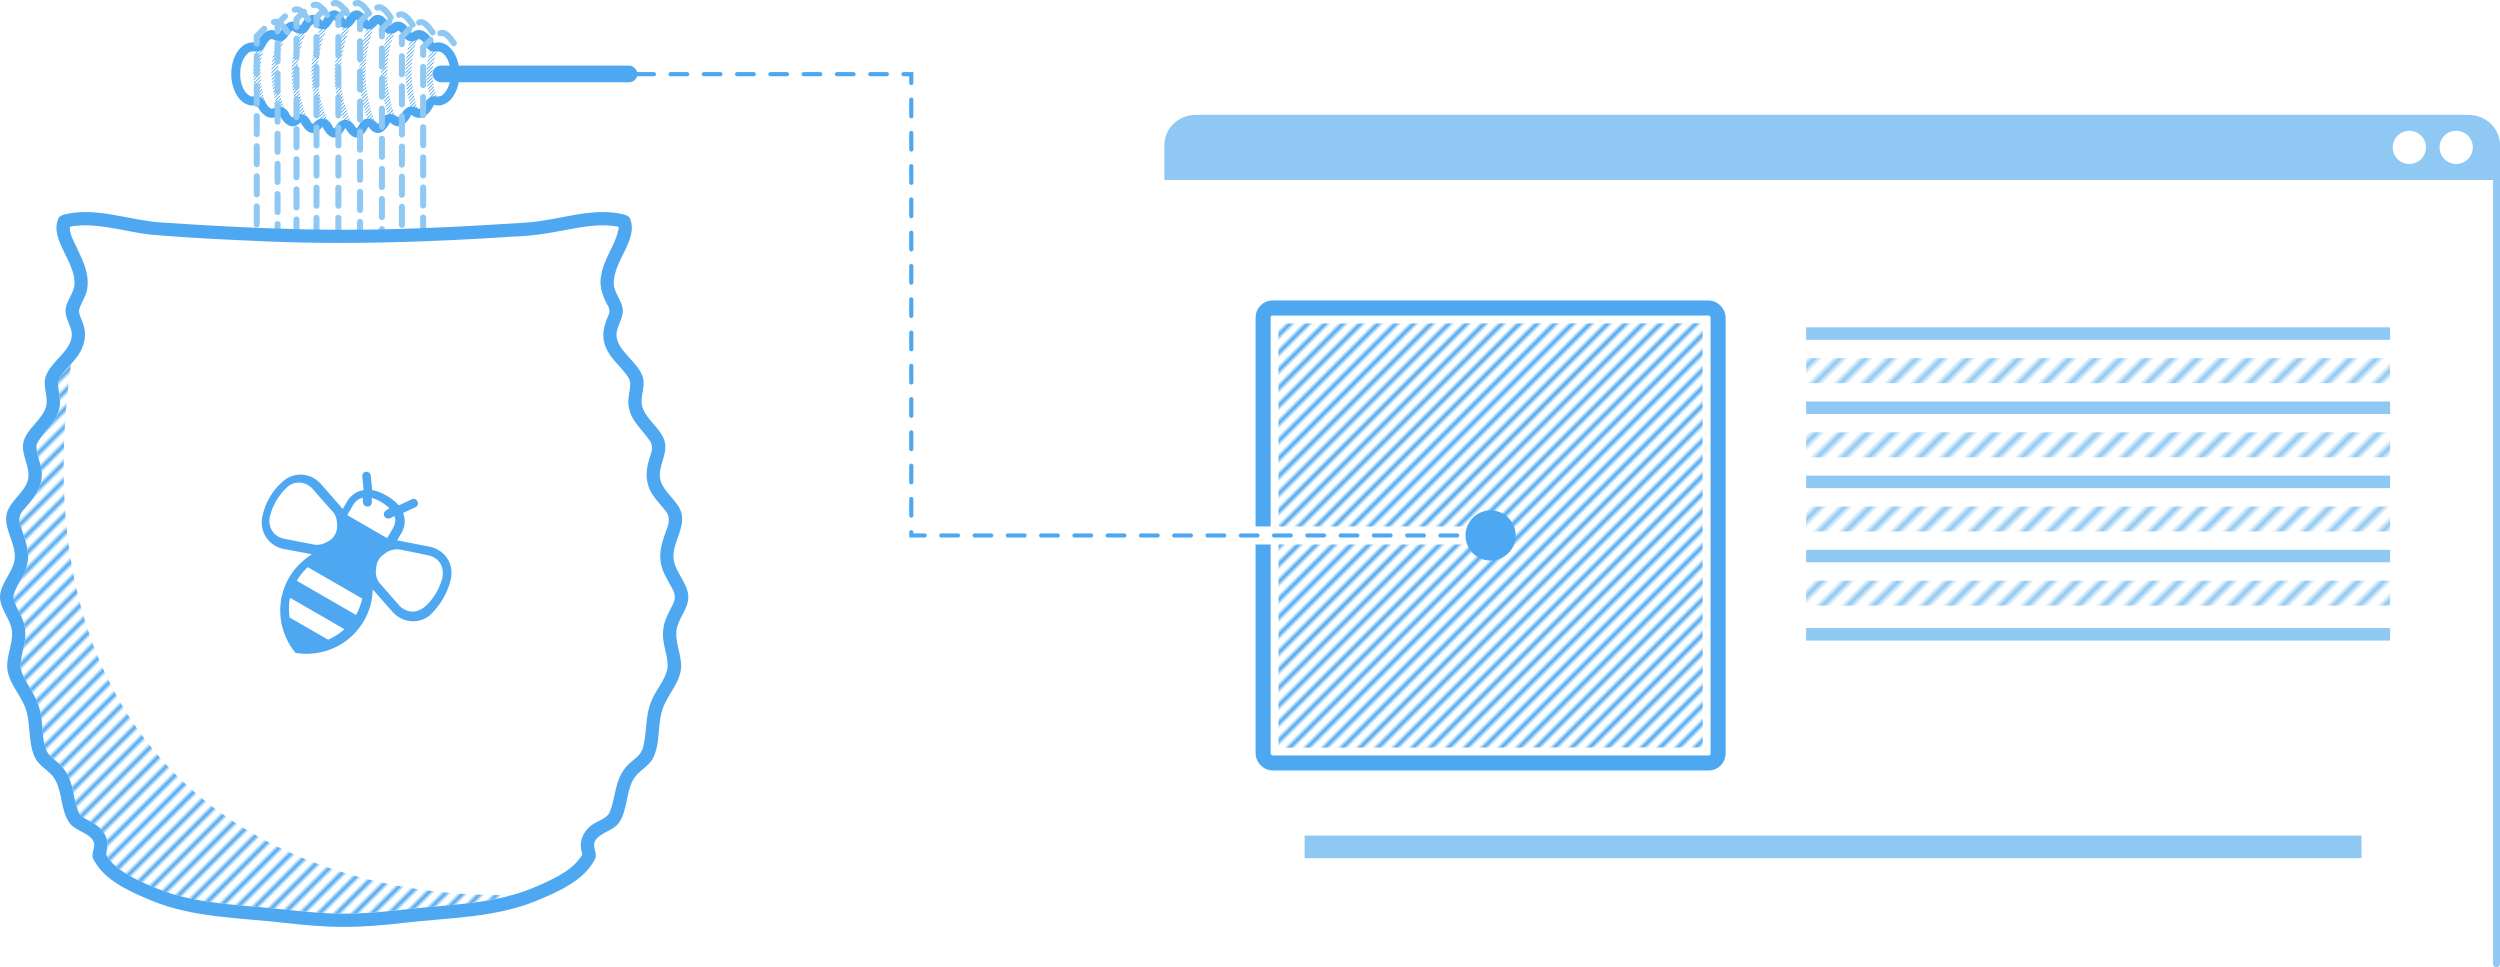 <svg xml:space="preserve" width="3137.071" height="1213.768" viewBox="0 0 830.017 321.143" xmlns:xlink="http://www.w3.org/1999/xlink" xmlns="http://www.w3.org/2000/svg"><defs><pattern xlink:href="#a" id="t" patternTransform="rotate(45 -175.208 -846.072) scale(2)" preserveAspectRatio="xMidYMid"/><pattern xlink:href="#b" id="q" patternTransform="rotate(45 -175.208 -846.072) scale(2)" preserveAspectRatio="xMidYMid"/><pattern xlink:href="#c" id="v" patternTransform="rotate(45 -740.606 -2278.025) scale(3.62)" preserveAspectRatio="xMidYMid"/><pattern xlink:href="#b" id="c" patternTransform="rotate(45 -285.493 -1547.894) scale(3.62)" preserveAspectRatio="xMidYMid"/><pattern xlink:href="#a" id="u" patternTransform="rotate(45 -206.571 -833.081) scale(2)" preserveAspectRatio="xMidYMid"/><pattern xlink:href="#d" id="s" x="0" y="0" patternTransform="rotate(45 -175.208 -846.072) scale(2)" preserveAspectRatio="xMidYMid"/><pattern xlink:href="#d" id="a" x="0" y="0" patternTransform="rotate(45) scale(2)" preserveAspectRatio="xMidYMid"/><pattern xlink:href="#d" id="r" x="0" y="0" patternTransform="rotate(45 -175.208 -846.072) scale(2)" preserveAspectRatio="xMidYMid"/><pattern xlink:href="#d" id="b" x="0" y="0" patternTransform="rotate(45) scale(2)" preserveAspectRatio="xMidYMid"/><pattern id="d" width="2.5" height="1" patternTransform="scale(2)" patternUnits="userSpaceOnUse" preserveAspectRatio="xMidYMid" style="fill:#8fc8f2"><path d="M0-.5h1v2H0z" style="stroke:none"/></pattern><pattern xlink:href="#e" id="p" x="0" y="0" patternTransform="rotate(45 -341.104 -573.27) scale(1.381)" preserveAspectRatio="xMidYMid"/><pattern xlink:href="#e" id="o" x="0" y="0" patternTransform="rotate(45) scale(.2)" preserveAspectRatio="xMidYMid"/><pattern xlink:href="#e" id="n" x="0" y="0" patternTransform="rotate(45) scale(.2)" preserveAspectRatio="xMidYMid"/><pattern xlink:href="#e" id="m" x="0" y="0" patternTransform="rotate(45) scale(.2)" preserveAspectRatio="xMidYMid"/><pattern xlink:href="#e" id="l" x="0" y="0" patternTransform="rotate(45) scale(.2)" preserveAspectRatio="xMidYMid"/><pattern xlink:href="#e" id="k" x="0" y="0" patternTransform="rotate(45) scale(.2)" preserveAspectRatio="xMidYMid"/><pattern xlink:href="#e" id="j" x="0" y="0" patternTransform="rotate(45) scale(.2)" preserveAspectRatio="xMidYMid"/><pattern xlink:href="#e" id="i" x="0" y="0" patternTransform="rotate(45) scale(.2)" preserveAspectRatio="xMidYMid"/><pattern xlink:href="#e" id="h" x="0" y="0" patternTransform="rotate(45) scale(.2)" preserveAspectRatio="xMidYMid"/><pattern xlink:href="#e" id="g" x="0" y="0" patternTransform="rotate(45) scale(.2)" preserveAspectRatio="xMidYMid"/><pattern xlink:href="#e" id="w" x="0" y="0" patternTransform="rotate(45 -301.59 -589.638) scale(1.381)" preserveAspectRatio="xMidYMid"/><pattern id="e" width="2.5" height="1" patternTransform="scale(2)" patternUnits="userSpaceOnUse" preserveAspectRatio="xMidYMid" style="fill:#4ea8f1"><path d="M0-.5h1v2H0z" style="stroke:none"/></pattern><pattern id="f" width="800" height="418" patternUnits="userSpaceOnUse" preserveAspectRatio="xMidYMid"><rect width="800" height="418" ry="5.821" style="fill:#fff;fill-opacity:1;stroke:none;stroke-width:3;stroke-dasharray:none;stroke-dashoffset:0;stroke-opacity:1;paint-order:stroke fill markers"/></pattern></defs><g transform="translate(-637.187 181.76) scale(1.381)"><path d="M541.748-129.123a5.095 15.284 0 0 0-2.84 2.608 5.095 14.202 0 0 0-2.297-1.526 5.095 14.202 0 0 0-2.923 2.576 5.095 12.58 0 0 0-1.944-.954 5.095 12.58 0 0 0-3.166 2.74 5.095 10.552 0 0 0-1.837-.712 5.095 10.552 0 0 0-3.62 3.132 5.095 7.577 0 0 0-1.028-.157 5.095 7.577 0 0 0-5.095 7.577 5.095 7.577 0 0 0 5.095 7.577 5.095 7.577 0 0 0 1.022-.17 5.095 10.552 0 0 0 3.626 3.145 5.095 10.552 0 0 0 1.832-.721 5.095 12.58 0 0 0 3.17 2.749 5.095 12.58 0 0 0 1.945-.954 5.095 14.202 0 0 0 2.923 2.576 5.095 14.202 0 0 0 2.293-1.534 5.095 15.284 0 0 0 2.844 2.616 5.095 15.284 0 0 0 2.679-2.315 5.095 15.284 0 0 0 2.678 2.315 5.095 15.284 0 0 0 2.844-2.616 5.095 14.202 0 0 0 2.294 1.534 5.095 14.202 0 0 0 2.922-2.576 5.095 12.58 0 0 0 1.945.954 5.095 12.58 0 0 0 3.17-2.75 5.095 10.552 0 0 0 1.832.722 5.095 10.552 0 0 0 3.626-3.146 5.095 7.577 0 0 0 1.022.171 5.095 7.577 0 0 0 5.095-7.577 5.095 7.577 0 0 0-5.095-7.577 5.095 7.577 0 0 0-1.02.17 5.095 10.552 0 0 0-3.628-3.145 5.095 10.552 0 0 0-1.827.717 5.095 12.58 0 0 0-3.175-2.745 5.095 12.58 0 0 0-1.944.953 5.095 14.202 0 0 0-2.923-2.575 5.095 14.202 0 0 0-2.29 1.53 5.095 15.284 0 0 0-2.848-2.612 5.095 15.284 0 0 0-2.67 2.3 5.095 15.284 0 0 0-2.687-2.3z" style="fill:#4ea8f1;fill-opacity:1;stroke:none;stroke-width:1.408;stroke-linecap:round;stroke-linejoin:round;stroke-miterlimit:10;stroke-dasharray:none;stroke-dashoffset:0;stroke-opacity:1;paint-order:stroke fill markers"/><path d="M547.049-126.877c-.656.893-1.386 2.15-2.69 1.959-1.225-.013-1.98-1.099-2.6-1.998-.815.777-1.18 2.23-2.503 2.312-1.041.161-1.981-.496-2.637-1.24-.826.51-.967 1.755-1.941 2.135-.996.488-2.152.079-2.965-.545-.886.502-1.065 1.69-1.988 2.2-.804.622-1.865.383-2.674-.087-.728-.366-1.226.545-1.575 1.045-.492.905-1.211 1.944-2.377 1.863-.758.012-1.644-.174-2.193.505-1.613 1.511-1.9 3.939-1.703 6.03.223 1.603.857 3.42 2.385 4.196.868.264 1.86-.288 2.633.37 1.071.649 1.212 2.245 2.435 2.667.564.027.943-.592 1.551-.531 1.258-.116 2.376.808 2.816 1.932.227.319.69.94 1.04.4 1.217-.95 3.212-.493 3.81.96.227.261.415.962.824.825.568-.664 1.287-1.332 2.235-1.219 1.184.013 2.054.986 2.477 2.003.306.683.603.028.825-.292.535-.953 1.617-1.684 2.735-1.322.985.234 1.578 1.123 2.082 1.916.324-.015.498-.583.715-.843.472-.97 1.527-1.734 2.638-1.404.758.132 1.348.724 1.87 1.2.814-.598.988-1.897 2.076-2.196.938-.365 2.003-.026 2.726.612.842-.314 1.003-1.408 1.711-1.926.76-.846 2.038-.804 2.95-.238.747.46 1.323-.474 1.648-1.021.494-1.029 1.444-2.058 2.699-1.844.718.109 1.497.032 1.973-.582 1.693-1.73 1.887-4.415 1.468-6.682-.308-1.402-1.014-2.986-2.45-3.508-.878-.101-1.88.271-2.602-.443-.97-.687-1.118-2.253-2.36-2.572-.628.22-1.215.738-1.941.553-1.174-.095-1.958-1.105-2.442-2.079-.212-.247-.625-.739-.897-.284-1.224 1.026-3.3.519-3.887-.978-.21-.226-.418-.931-.784-.76-.62.733-1.537 1.418-2.513 1.178-1.135-.124-1.803-1.146-2.272-2.072-.085-.04-.234-.346-.328-.195z" style="fill:#fff;fill-opacity:1;stroke:none;stroke-width:1.408;stroke-linecap:round;stroke-linejoin:round;stroke-miterlimit:10;stroke-dasharray:none;stroke-dashoffset:0;stroke-opacity:1;paint-order:stroke fill markers"/><path d="M523.056-120.186c-.253.08.333.165.21.4-1.27 3.277-1.314 7.358-.041 11.836.23.503.047.62.55.39.502-.23 1.875 1.412 1.645.91-1.817-3.972-1.814-10.95-.331-13.802.254-.49-.78.588-1.27.333a1 1 0 0 0-.763-.067z" style="color:#000;fill:url(#g);fill-opacity:1;stroke-linecap:round;-inkscape-stroke:none"/><path d="M528.836-123.691c-3.2 6.752-2.587 13.456-.02 19.957l1.397-.551c-2.47-6.254-3.027-12.421-.022-18.764z" style="color:#000;fill:url(#h);fill-opacity:1;-inkscape-stroke:none"/><path d="M534.13-125.754c-3.792 8.152-3.221 16.092-.01 23.72l1.382-.581c-3.093-7.349-3.625-14.742-.012-22.508z" style="color:#000;fill:url(#i);fill-opacity:1;-inkscape-stroke:none"/><path d="M539.252-126.912c-4.361 9.354-3.561 17.944-.004 25.918l1.37-.611c-3.431-7.69-4.192-15.697-.007-24.674z" style="color:#000;fill:url(#j);fill-opacity:1;-inkscape-stroke:none"/><path d="M544.787-127.205c-3.352 7.98-4.508 16.628.01 26.432l1.363-.63c-4.339-9.415-3.242-17.478.01-25.22z" style="color:#000;fill:url(#k);fill-opacity:1;-inkscape-stroke:none"/><path d="M550.334-126.72c-3.386 7.999-3.429 16.55-.01 25.519l1.402-.535c-3.305-8.672-3.249-16.747-.01-24.4z" style="color:#000;fill:url(#l);fill-opacity:1;-inkscape-stroke:none"/><path d="M555.139-125.102c-3.067 7.473-2.696 15.04-.012 22.55l1.412-.505c-2.592-7.251-2.928-14.37-.012-21.476z" style="color:#000;fill:url(#m);fill-opacity:1;-inkscape-stroke:none"/><path d="M560.477-123.344c-2.577 6.982-1.715 13.108-.014 18.858l1.437-.426c-1.658-5.607-2.457-11.296-.015-17.912z" style="color:#000;fill:url(#n);fill-opacity:1;-inkscape-stroke:none"/><path d="M565.31-120.596c-1.818 4.252-1.984 8.776 0 13.432l1.381-.59c-1.838-4.313-1.683-8.316 0-12.252z" style="color:#000;fill:url(#o);fill-opacity:1;-inkscape-stroke:none"/><rect width="49.278" height="4.001" x="565.37" y="-115.84" ry="2.001" style="fill:#4ea8f1;fill-opacity:1;stroke:none;stroke-width:1.265;stroke-linecap:round;stroke-linejoin:round;stroke-miterlimit:10;stroke-dasharray:none;stroke-dashoffset:0;stroke-opacity:1;paint-order:stroke fill markers"/></g><path d="M122.539 4.447s-1.856-2.992-3.408-3.408c-.92-.246-2.762.74-2.762.74l-4.027 4.028v107.786" style="fill:none;stroke:#8fc8f2;stroke-width:2;stroke-linecap:round;stroke-linejoin:miter;stroke-dasharray:6,4;stroke-dashoffset:0;stroke-opacity:1"/><rect width="151.059" height="151.059" x="419.362" y="102.25" ry="3.128" style="fill:#fff;fill-opacity:1;stroke:#4ea8f1;stroke-width:5;stroke-linecap:round;stroke-linejoin:round;stroke-miterlimit:10;stroke-dasharray:none;stroke-dashoffset:0;stroke-opacity:1;paint-order:stroke fill markers"/><path d="m552.588 107.367-128.14.024c.078 37.06.016 74.118.042 111.178v29.655c29.879-.078 59.758-.017 89.637-.05l51.198-.015c-.066-46.943-.026-93.887-.048-140.83l-12.692.038z" style="fill:url(#p);fill-opacity:1;stroke:none;stroke-width:6.904;stroke-linecap:round;stroke-linejoin:round;stroke-miterlimit:10;stroke-dasharray:none;stroke-dashoffset:0;stroke-opacity:1;paint-order:stroke fill markers"/><path d="M354.166 177.78H494.89" style="fill:none;stroke:#fff;stroke-width:6;stroke-linecap:butt;stroke-linejoin:miter;stroke-dasharray:none;stroke-opacity:1"/><circle cx="494.888" cy="177.776" r="8.324" style="fill:#4ea8f1;fill-opacity:1;stroke:none;stroke-width:6.904;stroke-linecap:round;stroke-linejoin:round;stroke-miterlimit:10;stroke-dasharray:none;stroke-dashoffset:0;stroke-opacity:1;paint-order:stroke fill markers"/><path d="M211.579 24.626h90.974V177.78H494.89" style="fill:none;stroke:#4ea8f1;stroke-width:1.381;stroke-linecap:round;stroke-linejoin:miter;stroke-dasharray:5.524,5.524;stroke-dashoffset:0;stroke-opacity:1"/><path d="M115.276 4.447s-1.857-2.992-3.408-3.408c-.921-.246-2.763.74-2.763.74l-4.027 4.028v107.786" style="fill:none;stroke:#8fc8f2;stroke-width:2;stroke-linecap:round;stroke-linejoin:miter;stroke-dasharray:6,4;stroke-dashoffset:0;stroke-opacity:1"/><path d="M108.64 5.006s-1.856-2.992-3.408-3.408c-.92-.247-2.762.74-2.762.74l-4.027 4.027v107.788" style="fill:none;stroke:#8fc8f2;stroke-width:2;stroke-linecap:round;stroke-linejoin:miter;stroke-dasharray:6,4;stroke-dashoffset:0;stroke-opacity:1"/><path d="M599.654 110.745h193.885" style="fill:none;fill-opacity:1;stroke:#8fc8f2;stroke-width:4.143;stroke-linecap:butt;stroke-linejoin:miter;stroke-dasharray:none;stroke-opacity:1"/><path d="M599.654 123.057h193.885" style="fill:none;fill-opacity:1;stroke:url(#q);stroke-width:4.143;stroke-linecap:butt;stroke-linejoin:miter;stroke-dasharray:none;stroke-opacity:1"/><path d="M599.654 147.681h193.885" style="fill:none;fill-opacity:1;stroke:url(#r);stroke-width:4.143;stroke-linecap:butt;stroke-linejoin:miter;stroke-dasharray:none;stroke-opacity:1"/><path d="M599.654 135.37h193.885m-193.885 24.623h193.885" style="fill:none;fill-opacity:1;stroke:#8fc8f2;stroke-width:4.143;stroke-linecap:butt;stroke-linejoin:miter;stroke-dasharray:none;stroke-opacity:1"/><path d="M599.654 172.305h193.885" style="fill:none;fill-opacity:1;stroke:url(#s);stroke-width:4.143;stroke-linecap:butt;stroke-linejoin:miter;stroke-dasharray:none;stroke-opacity:1"/><path d="M599.654 184.617h193.885" style="fill:none;fill-opacity:1;stroke:#8fc8f2;stroke-width:4.143;stroke-linecap:butt;stroke-linejoin:miter;stroke-dasharray:none;stroke-opacity:1"/><path d="M599.654 196.93h193.885" style="fill:none;fill-opacity:1;stroke:url(#t);stroke-width:4.143;stroke-linecap:butt;stroke-linejoin:miter;stroke-dasharray:none;stroke-opacity:1"/><path d="M386.579 48.933h443.438v10.82H386.579zm10.546-10.82h422.347c5.842 0 10.545 4.488 10.545 10.062v1.516c0 5.575-4.703 10.062-10.545 10.062H397.125c-5.842 0-10.546-4.487-10.546-10.062v-1.516c0-5.574 4.704-10.062 10.546-10.062z" style="fill:#8fc8f2;fill-opacity:1;stroke-width:1.146;stroke-linecap:round;stroke-linejoin:round;stroke-miterlimit:0;paint-order:stroke fill markers"/><circle cx="799.919" cy="48.933" r="5.517" style="fill:#fff;fill-opacity:1;stroke:none;stroke-width:1.034;stroke-linecap:round;stroke-linejoin:round;stroke-miterlimit:0;stroke-dasharray:none;stroke-dashoffset:0;stroke-opacity:1;paint-order:stroke fill markers"/><circle cx="815.475" cy="48.933" r="5.517" style="fill:#fff;fill-opacity:1;stroke:none;stroke-width:1.034;stroke-linecap:round;stroke-linejoin:round;stroke-miterlimit:0;stroke-dasharray:none;stroke-dashoffset:0;stroke-opacity:1;paint-order:stroke fill markers"/><path d="M828.869 48.933v271.064" style="fill:none;stroke:#8fc8f2;stroke-width:2.291;stroke-linecap:round;stroke-linejoin:miter;stroke-dasharray:none;stroke-opacity:1"/><path d="M599.654 210.6h193.885" style="fill:none;fill-opacity:1;stroke:#8fc8f2;stroke-width:4.143;stroke-linecap:butt;stroke-linejoin:miter;stroke-dasharray:none;stroke-opacity:1"/><path d="M599.654 222.911h193.885" style="fill:none;fill-opacity:1;stroke:url(#u);stroke-width:4.143;stroke-linecap:butt;stroke-linejoin:miter;stroke-dasharray:none;stroke-opacity:1"/><path d="M433.146 281.165H784.04" style="fill:none;fill-opacity:1;stroke:#8fc8f2;stroke-width:7.497;stroke-linecap:butt;stroke-linejoin:miter;stroke-dasharray:none;stroke-opacity:1"/><path d="M433.146 303.448H784.04" style="fill:none;fill-opacity:1;stroke:url(#v);stroke-width:7.497;stroke-linecap:butt;stroke-linejoin:miter;stroke-dasharray:none;stroke-opacity:1"/><path d="M102.354 6.543s-1.856-2.992-3.408-3.408c-.92-.247-2.762.74-2.762.74l-4.027 4.027v106.206" style="fill:none;stroke:#8fc8f2;stroke-width:2;stroke-linecap:round;stroke-linejoin:miter;stroke-dasharray:6,4;stroke-dashoffset:0;stroke-opacity:1"/><path d="M95.44 10.663s-1.856-2.992-3.408-3.407c-.92-.247-2.762.74-2.762.74l-4.027 4.027v101.76M150.687 14.364s-1.856-2.992-3.408-3.407c-.92-.247-2.762.74-2.762.74l-4.028 4.027v97.217" style="fill:none;stroke:#8fc8f2;stroke-width:2;stroke-linecap:round;stroke-linejoin:miter;stroke-dasharray:6,4;stroke-dashoffset:0;stroke-opacity:1"/><path d="M143.632 10.803s-1.856-2.992-3.408-3.408c-.92-.246-2.762.74-2.762.74l-4.027 4.028v101.168" style="fill:none;stroke:#8fc8f2;stroke-width:2;stroke-linecap:round;stroke-linejoin:miter;stroke-dasharray:6,4;stroke-dashoffset:0;stroke-opacity:1"/><path d="M136.996 8.22s-1.855-2.993-3.407-3.409c-.92-.247-2.762.74-2.762.74L126.8 9.578v105.02" style="fill:none;stroke:#8fc8f2;stroke-width:2;stroke-linecap:round;stroke-linejoin:miter;stroke-dasharray:6,4;stroke-dashoffset:0;stroke-opacity:1"/><path d="M129.733 5.844s-1.856-2.992-3.408-3.408c-.92-.246-2.762.74-2.762.74l-4.027 4.028V114.99" style="fill:none;stroke:#8fc8f2;stroke-width:2;stroke-linecap:round;stroke-linejoin:miter;stroke-dasharray:6,4;stroke-dashoffset:40;stroke-opacity:1"/><path d="M94.756 306.422c-14.92-1.742-30.575-1.652-44.45-7.409-7.33-3.04-15.804-6.765-19.357-13.86-.857-1.71.942-4.01.12-5.736-1.455-3.05-6.05-3.46-8.007-6.214-2.968-4.18-2.277-10.173-4.9-14.577-1.613-2.713-5.022-4.117-6.451-6.93-2.48-4.883-1.407-10.927-3.107-16.132-1.477-4.522-5.304-8.214-6.094-12.905-.738-4.385 1.944-8.846 1.434-13.263-.455-3.942-4-7.265-3.943-11.233.064-4.563 4.493-8.24 4.899-12.785.436-4.886-3.62-9.63-2.75-14.458.82-4.538 6.214-7.32 7.17-11.83.85-4.006-2.437-8.189-1.552-12.188 1.016-4.596 6.278-7.41 7.527-11.949.846-3.073-1.108-6.493-.24-9.56 1.454-5.122 7.777-8.142 8.724-13.382.552-3.053-2.208-5.984-2.031-9.08.173-3.032 2.848-5.572 2.987-8.605.343-7.46-8.333-14.89-5.377-21.747.417-.966 1.72-1.332 2.748-1.553 10.36-2.23 21.09 2.18 31.665 2.867 20.137 1.31 40.31 2.39 60.49 2.39s40.354-1.08 60.49-2.39c10.577-.687 21.305-5.098 31.666-2.867 1.028.221 2.33.587 2.748 1.553 2.956 6.858-5.72 14.288-5.377 21.747.14 3.033 2.814 5.573 2.987 8.604.177 3.097-2.583 6.028-2.031 9.08.947 5.24 7.27 8.26 8.723 13.384.87 3.066-1.085 6.486-.24 9.56 1.25 4.538 6.512 7.352 7.529 11.948.884 4-2.404 8.182-1.554 12.188.957 4.51 6.35 7.292 7.17 11.83.87 4.827-3.185 9.572-2.75 14.458.407 4.546 4.836 8.222 4.9 12.785.057 3.968-3.488 7.29-3.943 11.233-.51 4.417 2.172 8.878 1.434 13.263-.79 4.691-4.617 8.383-6.094 12.905-1.7 5.205-.627 11.25-3.107 16.131-1.43 2.814-4.838 4.218-6.452 6.93-2.622 4.405-1.931 10.4-4.9 14.578-1.955 2.755-6.551 3.165-8.005 6.214-.823 1.726.976 4.026.12 5.735-3.554 7.096-12.028 10.82-19.358 13.861-13.874 5.757-29.53 5.667-44.45 7.41-6.473.754-12.99 1.313-19.505 1.313-6.517 0-13.033-.559-19.505-1.314z" style="fill:#4ea8f1;fill-opacity:1;stroke:none;stroke-width:.365px;stroke-linecap:butt;stroke-linejoin:miter;stroke-opacity:1"/><path d="M27.165 74.813c-1.32.173-2.728.051-3.97.523-.112 2.63 1.47 4.907 2.444 7.246 2.057 4.21 4.195 8.873 3.244 13.677-.503 2.458-2.132 4.525-2.691 6.946.219 2.158 1.63 3.982 1.868 6.15.755 3.981-1.196 7.914-3.841 10.78-1.752 2.076-4 3.943-4.88 6.59-.233 3.307 1.38 6.711.012 9.928-1.217 4.382-5.408 6.962-7.22 11.015-.28 3.733 2.249 7.106 1.675 10.87-.312 4.308-3.32 7.698-6.042 10.787-1.144 1.314-1.774 3.233-1.008 4.892 1.139 4.142 3.31 8.455 2.307 12.918-.616 4.05-3.923 7.047-4.63 11.06.637 3.977 3.904 7.12 3.91 11.26.524 4.23-1.871 8.317-1.415 12.58.528 2.536 2.112 4.71 3.317 6.944 1.622 2.685 2.984 5.59 3.372 8.733.763 4.013.222 8.363 2.149 12.09.74 1.081 1.733 1.906 2.813 2.854a14.253 14.253 0 0 1 4.854 6.986c1.188 3.45 1.258 7.26 2.955 10.53 1.314 1.823 3.679 2.28 5.375 3.646 2.38 1.59 4.282 4.35 3.836 7.323.01.95-.492 1.957-.216 2.858 1.987 3.392 5.539 5.594 8.835 7.42a86.784 86.784 0 0 0 12.652 5.275c10.933 3.34 22.422 3.75 33.745 4.892 8.302.817 16.566 1.884 24.899 1.737 9.758-.079 19.417-1.584 29.168-2.357 8.565-.824 17.244-1.465 25.505-3.84 5.147-1.436 10.06-3.612 14.827-6.088 3.193-1.784 6.356-4.012 8.26-7.203.096-.905-.49-1.789-.414-2.733-.213-3.253 1.83-6.29 4.634-7.802 1.89-1.142 4.52-1.877 5.168-4.27 1.652-4.533 1.615-9.764 4.669-13.724 1.744-2.667 5.36-3.882 6.15-7.187 1.398-5.268.653-10.986 3.073-16.01 1.583-3.6 4.558-6.643 5.1-10.653.136-4.179-2.043-8.098-1.445-12.328.247-3.244 2.039-6.043 3.399-8.905.654-1.444.516-3.105-.256-4.47-1.48-3.09-3.732-5.95-4.026-9.484-.536-3.894.97-7.637 2.267-11.223.622-1.777.714-3.942-.65-5.415-2.12-2.839-5.001-5.326-5.836-8.917-.978-3.369-.08-6.894 1.03-10.108.473-1.477.522-3.23-.555-4.46-2.27-3.385-5.83-6.23-6.692-10.465-.802-2.677.3-5.413.333-8 .145-1.952-1.413-3.414-2.5-4.852-2.494-2.827-5.424-5.634-6.198-9.484-.664-3.109.38-6.237 1.635-9.05.466-1.194-.057-2.392-.688-3.397-1.514-2.928-2.65-6.307-1.83-9.618.825-5.403 4.592-9.785 5.677-15.1.357-.82-.246-1.058-.976-1.04-6.528-1.029-13.06.657-19.448 1.742a95.492 95.492 0 0 1-14.918 1.692c-28.816 1.892-57.742 2.824-86.602 1.342-11.25-.497-22.502-1.067-33.72-2.06-7.545-.923-14.892-3.219-22.49-3.044z" style="fill:#fff;fill-opacity:1;stroke:none;stroke-width:.365px;stroke-linecap:butt;stroke-linejoin:miter;stroke-opacity:1"/><path d="M23.592 120.832c-1.632 1.81-3.474 3.546-4.252 5.894-.235 3.306 1.38 6.71.01 9.927-1.216 4.382-5.407 6.962-7.22 11.015-.278 3.733 2.249 7.106 1.676 10.87-.312 4.308-3.32 7.7-6.042 10.787-1.144 1.314-1.775 3.233-1.01 4.893 1.14 4.141 3.312 8.454 2.309 12.917-.616 4.05-3.923 7.047-4.63 11.06.636 3.977 3.904 7.12 3.91 11.26.524 4.23-1.871 8.317-1.415 12.58.528 2.536 2.112 4.71 3.317 6.944 1.62 2.685 2.984 5.588 3.372 8.733.762 4.013.22 8.363 2.148 12.09.742 1.081 1.733 1.905 2.814 2.854a14.254 14.254 0 0 1 4.854 6.986c1.188 3.45 1.258 7.26 2.955 10.53 1.314 1.823 3.678 2.28 5.375 3.646 2.38 1.59 4.282 4.35 3.836 7.323.01.95-.492 1.957-.216 2.858 1.986 3.392 5.538 5.594 8.835 7.42a86.79 86.79 0 0 0 12.652 5.276c10.933 3.34 22.422 3.748 33.745 4.89 8.302.818 16.566 1.885 24.898 1.738 9.759-.079 19.418-1.584 29.17-2.358 8.564-.823 17.243-1.464 25.504-3.84-77.134 1.66-164.915-42.349-146.595-176.293z" style="fill:url(#w);fill-opacity:1;stroke:none;stroke-width:.365px;stroke-linecap:butt;stroke-linejoin:miter;stroke-opacity:1"/><path d="M149.746 191.972c.702-3.814-.934-7.478-4.216-9.372-.797-.46-1.755-.858-2.557-1.039l-11.1-2.158 1.38-2.39c1.3-2.251 1.428-4.584.574-6.733l4.078-1.866c.585-.256.978-.935.852-1.476-.17-1.005-1.178-1.587-2.04-1.178l-4.33 2.032c-.984-1.162-2.42-2.304-4.014-3.224-1.687-.974-3.3-1.592-4.8-1.864l-.472-4.65c-.003-.751-.665-1.446-1.43-1.419-.87-.064-1.515.782-1.371 1.616l.423 4.464c-2.288.335-4.312 1.73-5.543 3.863l-1.38 2.39-7.433-8.51a10.2 10.2 0 0 0-2.178-1.695c-3.165-1.827-7.205-1.596-10.225 1.036-3.579 3.06-5.988 7.232-6.915 11.979-.702 3.814 1.05 7.545 4.215 9.372.797.46 1.756.858 2.557 1.039l9.641 1.816-.067.117c-2.93 1.934-5.58 4.467-7.407 7.632-4.764 8.251-3.539 18.148 2.125 25.012 8.79 1.449 17.96-2.415 22.723-10.667 1.895-3.281 2.79-6.672 2.906-10.23l.068-.117 6.745 7.644a10.2 10.2 0 0 0 2.178 1.695c3.164 1.827 7.39 1.547 10.224-1.035 3.403-3.35 5.812-7.522 6.789-12.084zm-32.55-24.23c.907-1.57 1.997-2.16 3.254-2.497l.08 1.702c.045.464.423.838.75 1.028.329.19.748.275 1.104.2.703-.189 1.163-.986 1.092-1.62l-.102-1.123.067-.117c1.315.322 2.346.917 3.12 1.364.774.446 1.737 1.159 2.74 2.02l-.067.117-.905.54c-.653.373-1.046 1.053-.858 1.755.1.37.373.653.725.856.352.203.932.226 1.265.137l1.515-.783c.404 1.14.385 2.473-.536 4.067l-1.894 3.282-13.245-7.646zm-23.088 11.08c-1.314-.32-2.557-1.038-3.425-2.133-1.152-1.415-1.492-3.424-1.085-5.158a19.746 19.746 0 0 1 5.535-9.588c1.352-1.313 3.101-1.96 5.01-1.64 1.382.205 2.625.922 3.56 1.9 0 0 4.423 5.116 6.745 7.644.936.978 1.273 2.235 1.425 3.542l.053.937a5.722 5.722 0 0 1-3.194 5.532c-.253.167-.585.256-.838.423-1.208.521-2.545.78-3.897.47zm14.795 33.547-12.752-7.363c-.273-2.126-.33-4.41.15-6.54l18.073 10.435c-1.537 1.363-3.47 2.654-5.47 3.468zm-10.371-19.553c1.042-1.805 2.29-3.21 3.666-4.51l18.073 10.435c-.46 1.828-1.097 3.742-2.072 5.43zm42.648 8.526c-1.415 1.152-3.101 1.96-5.01 1.64-1.382-.205-2.625-.922-3.56-1.9l-6.448-7.348a5.858 5.858 0 0 1-1.378-4.109c.018-.302.09-.698.132-.986.055-1.937 1.098-3.742 2.734-4.735l.788-.608c1.33-.733 2.865-1.065 4.248-.86 3.512.683 9.704 1.976 9.704 1.976 1.314.322 2.557 1.039 3.425 2.134 1.152 1.415 1.375 3.357 1.085 5.158-.923 3.656-2.885 7.055-5.72 9.638z" style="fill:#4ea8f1;fill-opacity:1;stroke-width:.271"/></svg>